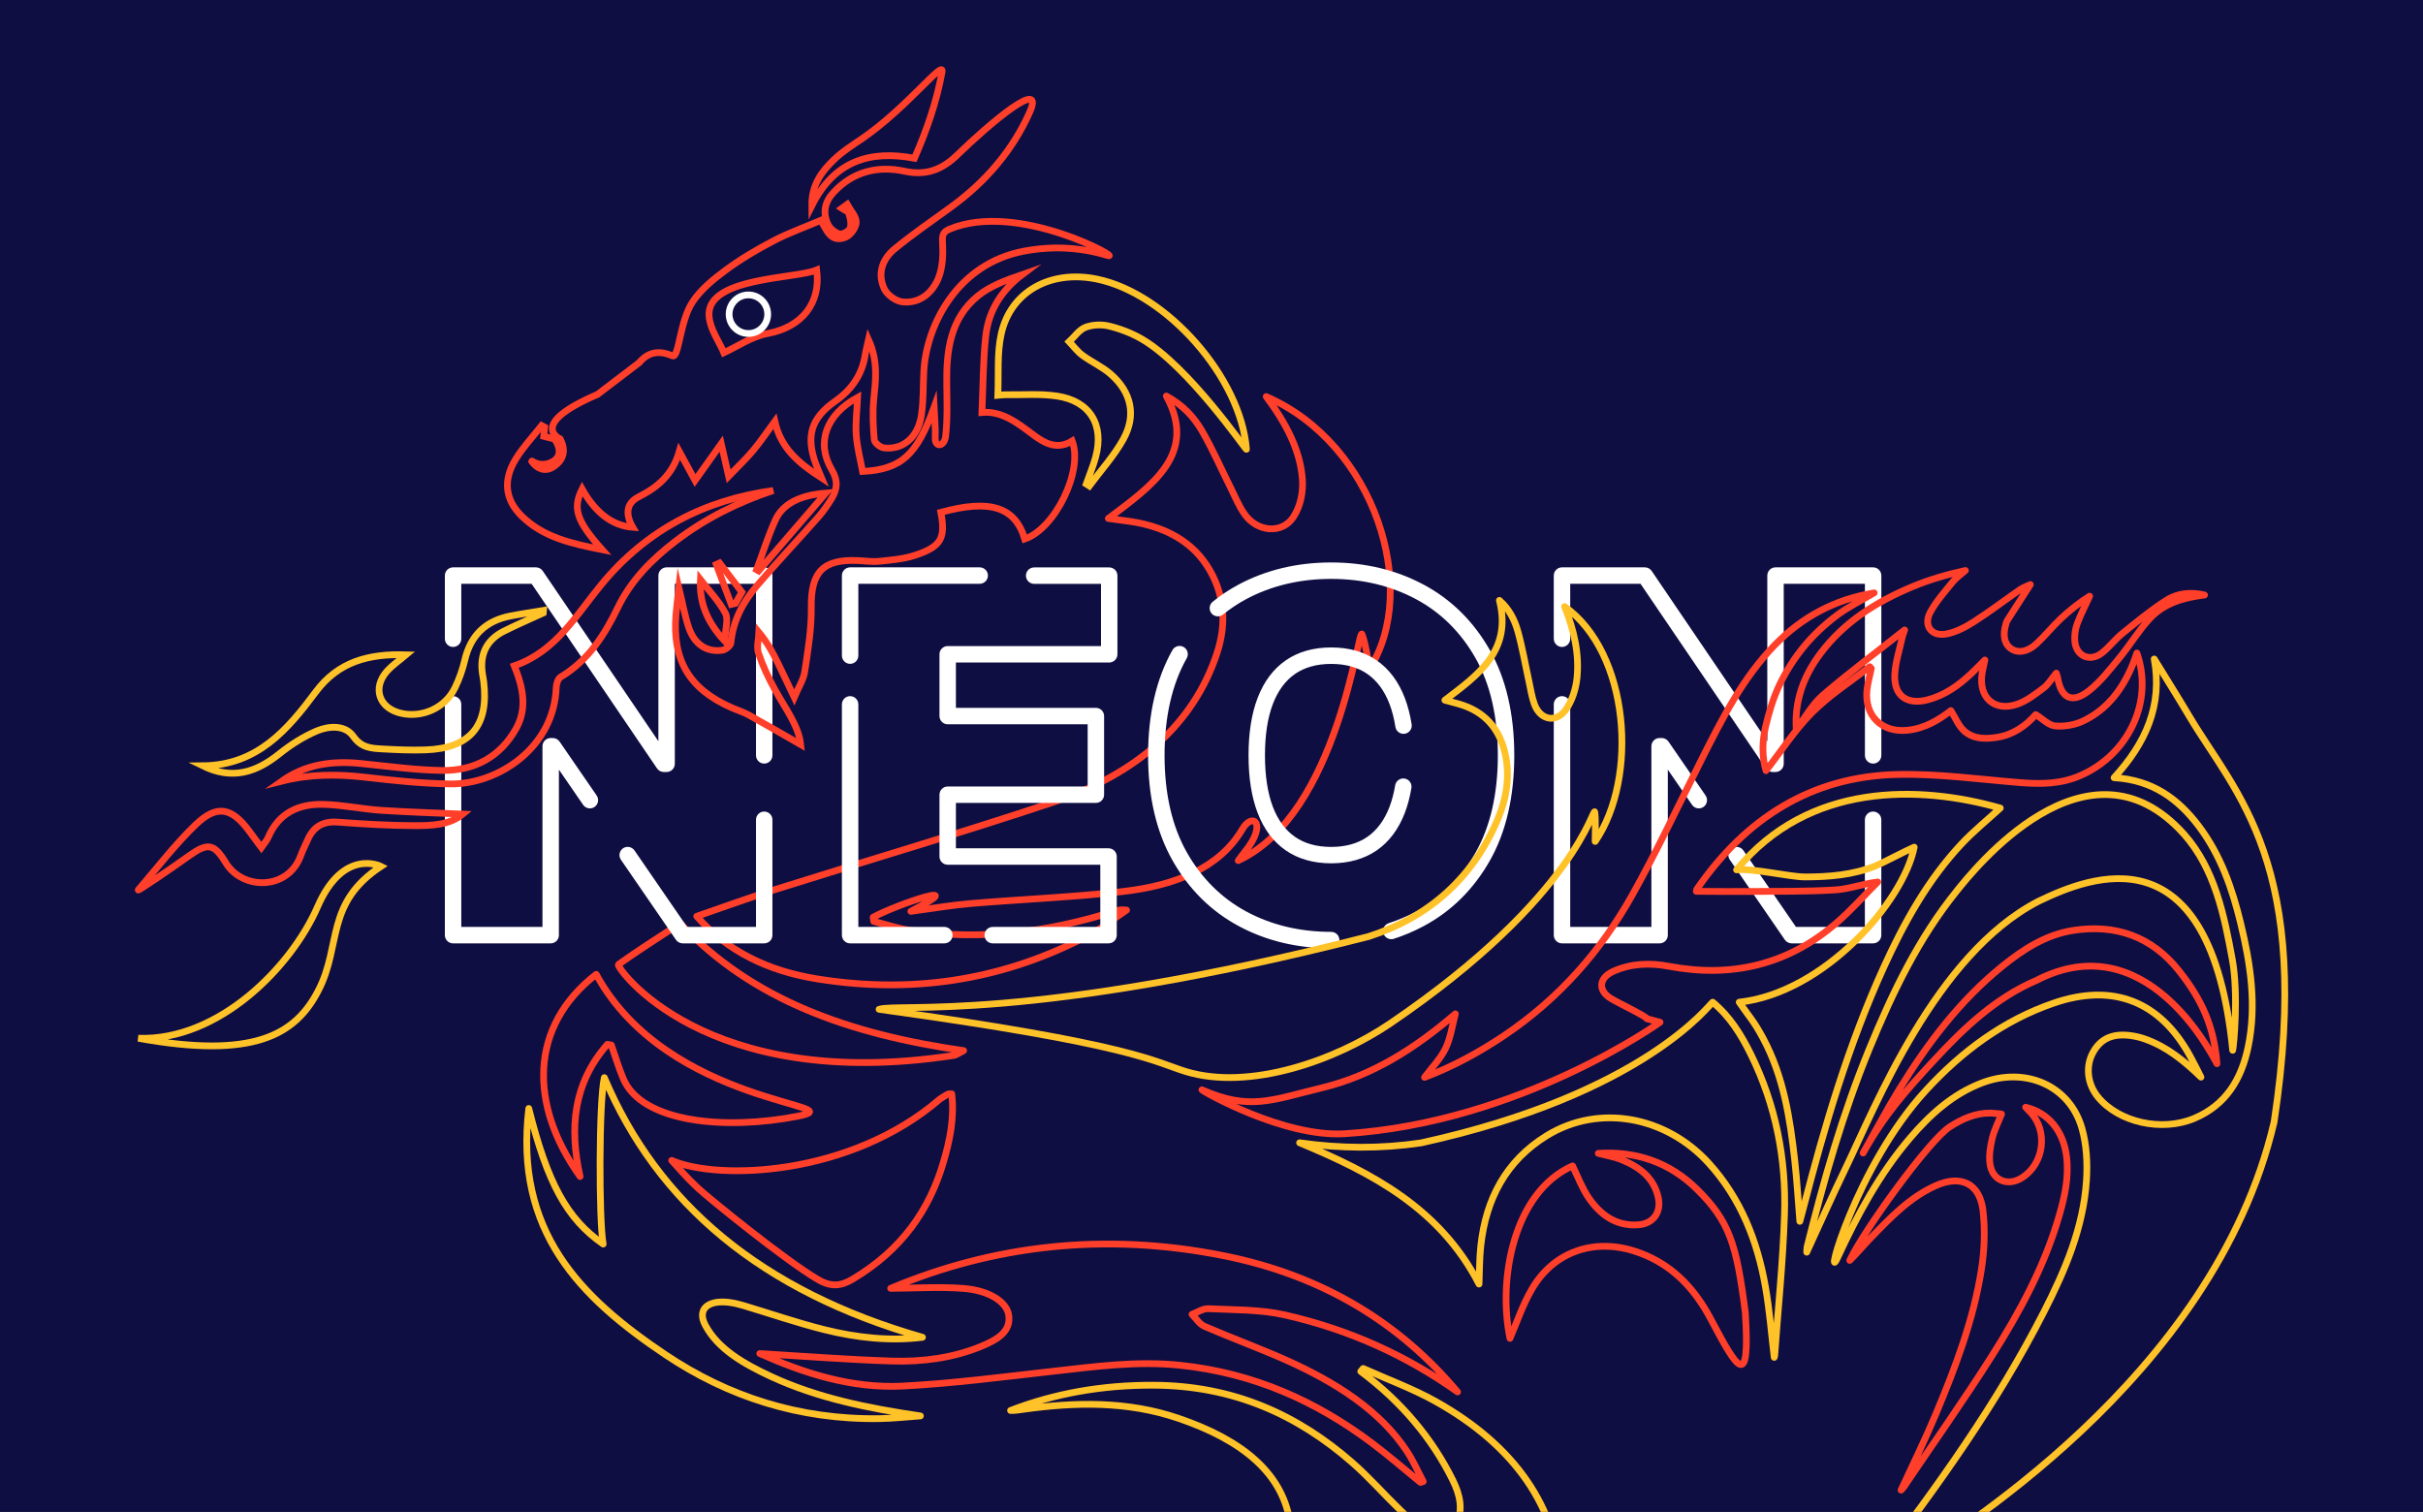 <svg width="718" height="448" viewBox="0 0 718 448" fill="none" xmlns="http://www.w3.org/2000/svg">
<rect x="0" y="0" width="718" height="448" fill="#333333" stroke="none"/>
<g clip-path="url(#clip0_10121_53617)">
<rect width="718" height="448" fill="#0F0E42"/>
<path d="M180.002 309.451C169.894 320.962 168.657 334.177 171.9 348.629C156.63 327.292 156.893 304.036 176.672 288.717C197.941 327.779 254.484 327.204 236.409 330.749C215.383 334.869 190.277 332.862 184.677 319.589C183.304 316.326 182.32 312.986 181.161 309.675C180.781 309.606 180.392 309.529 180.002 309.451Z" stroke="#FF3F2A" stroke-width="2" stroke-miterlimit="10" stroke-linecap="round" stroke-linejoin="round"/>
<path d="M258.739 271.79C258.797 272.199 258.856 272.608 258.914 273.017C262.449 273.913 265.936 275.101 269.529 275.647C290.779 278.851 310.636 276.153 329.656 270.203C330.825 269.833 331.964 269.424 333.824 269.677C330.094 272.18 326.647 275.004 322.576 277.146C298.794 289.68 272.149 294.871 242.183 290.07C227.741 287.752 215.568 281.948 206.462 271.517C214.457 268.771 222.005 266.005 229.757 263.571C256.976 254.991 284.508 246.908 311.454 237.919C336.96 229.408 353.779 214.527 360.664 193.423C363.069 186.041 363.176 178.348 359.437 170.732C355.093 161.88 347.039 156.299 334.905 154.507C332.87 154.206 330.815 153.952 328.429 153.631C341.372 143.912 355.006 134.533 345.608 117.354C350.575 120.033 353.827 123.646 356.106 127.551C359.359 133.131 361.862 138.935 364.725 144.632C366.02 147.213 367.072 149.891 368.786 152.326C372.526 157.663 379.878 158.325 383.248 153.241C385.381 150.028 386.199 145.84 385.936 142.071C385.332 133.511 381.144 125.457 375.213 117.52C407.585 131.553 420.771 174.735 405.88 198.078C405.14 194.611 404.79 191.222 403.611 187.96C402.55 185.019 396.638 241.221 366.926 255.001C367.539 254.183 368.133 253.355 368.776 252.556C375.72 244.054 371.24 240.432 368.153 245.691C361.365 257.241 348.257 262.412 332.636 264.184C317.765 265.879 302.582 266.473 287.585 267.739C281.839 268.226 276.22 269.209 269.909 270.047C288.637 260.347 266.257 267.749 258.739 271.79Z" stroke="#FF3F2A" stroke-width="2" stroke-miterlimit="10" stroke-linecap="round" stroke-linejoin="round"/>
<path d="M423.917 531.803C423.712 530.888 422.914 529.641 423.4 529.125C429 523.097 433.792 516.777 435.798 509.268C437.288 503.698 437.259 498.069 433.918 492.654C432.438 490.249 430.033 487.824 427.296 486.197C419.447 481.523 409.513 484.288 409.124 491.563C408.822 497.173 410.526 502.957 411.422 508.655C411.607 509.823 412.162 510.972 412.834 512.998C395.655 502.023 385.186 489.518 383.852 473.508C383.267 466.525 383.248 459.543 382.479 452.56C380.706 436.423 367.705 426.567 349.202 420.267C334 415.095 318.574 415.465 303.245 417.598C301.998 417.773 300.771 417.988 299.457 417.949C312.536 412.904 326.569 410.411 341.674 410.46C365.748 410.528 384.67 419.419 400.583 433.277C405.696 437.738 410.02 442.714 414.84 447.369C417.1 449.551 419.437 451.761 422.193 453.534C426.244 456.144 429.731 455.394 431.493 451.839C433.646 447.476 432.681 443.006 430.5 438.604C424.472 426.46 415.59 415.611 403.232 406.379C403.475 406.087 403.709 405.805 403.952 405.512C411.081 408.707 418.599 411.463 425.27 415.183C449.296 428.564 461.245 446.834 462.706 468.551C464.352 493.053 453.775 513.797 433.071 531.102C431.143 532.719 429.234 534.228 426.166 531.969C425.416 531.91 424.667 531.852 423.917 531.803Z" stroke="#FFC228" stroke-width="2" stroke-miterlimit="10" stroke-linecap="round" stroke-linejoin="round"/>
<path d="M420.927 439.266C416.067 435.312 411.393 431.222 406.328 427.433C390.191 415.396 371.834 406.875 349.727 404.557C336.794 403.203 324.407 404.956 311.922 406.349C297.197 407.995 282.492 409.933 267.591 410.712C252.165 411.52 237.918 406.777 225.141 401.08C237.742 401.83 251.007 402.882 264.251 403.301C273.396 403.593 282.307 402.346 290.273 399.142C295.142 397.185 299.739 394.731 298.892 389.589C298.249 385.703 293.019 382.353 285.433 381.778C278.255 381.243 271.049 381.73 263.93 381.759C294.159 369.079 327.085 364.999 362.563 372.079C392.422 378.039 415.054 392.374 431.912 412.445C416.944 401.791 399.891 393.981 380.735 389.637C373.47 387.992 365.631 388.157 358.054 387.787C356.437 387.709 354.83 388.878 353.224 389.462C354.441 390.67 355.366 392.335 356.934 393.017C364.822 396.435 373.012 399.415 380.852 402.902C395.898 409.611 409.016 417.977 417.031 430.218C418.882 433.052 420.187 436.071 421.745 439.003C421.462 439.09 421.19 439.178 420.927 439.266Z" stroke="#FF3F2A" stroke-width="2" stroke-miterlimit="10" stroke-linecap="round" stroke-linejoin="round"/>
<path d="M156.688 328.46C162.21 350.567 167.985 361.153 178.736 368.632C177.451 361.708 177.46 326.181 179.077 319.325C194.844 356.605 225.579 382.578 273.347 396.261C263.959 397.458 253.996 396.436 244.238 393.991C236.145 391.966 228.296 389.249 220.32 386.863C218.928 386.444 217.476 386.093 216.035 385.918C209.617 385.139 206.511 388.041 209.023 392.725C212.802 399.776 220.408 404.139 228.51 407.898C242.252 414.267 257.191 417.286 272.743 419.565C268.712 419.838 264.709 420.296 260.648 420.364C236.71 420.724 215.607 413.771 197.21 401.432C171.851 384.418 152.374 364.873 156.688 328.46Z" stroke="#FFC228" stroke-width="2" stroke-miterlimit="10" stroke-linecap="round" stroke-linejoin="round"/>
<path d="M199.031 343.857C212.724 349.846 251.912 348.629 278.577 325.626C279.346 325.149 280.096 324.652 280.894 324.204C281.079 324.097 281.43 324.165 282.024 324.126C282.862 331.196 281.479 337.936 279.492 344.607C275.382 358.465 267.299 370.317 252.691 379.023C249.195 381.107 246.332 381.458 242.32 379.111C232.766 373.521 209.763 354.852 206.754 351.989C202.946 348.395 202.537 347.645 199.031 343.857Z" stroke="#FF3F2A" stroke-width="2" stroke-miterlimit="10" stroke-linecap="round" stroke-linejoin="round"/>
<path d="M201.554 273.603C222.881 296.411 251.961 306.5 285.55 311.321C284.079 312.08 283.495 312.519 282.784 312.713C208.575 324.127 182.417 286.39 183.226 285.815C189.059 281.647 195.233 277.752 201.554 273.603Z" stroke="#FF3F2A" stroke-width="2" stroke-miterlimit="10" stroke-linecap="round" stroke-linejoin="round"/>
<path d="M226.455 279.535H202.313C201.515 279.535 200.765 279.136 200.307 278.484L183.995 254.76C183.235 253.65 183.508 252.141 184.618 251.371C185.718 250.612 187.238 250.894 188.007 251.995L203.599 274.666H224.021V242.908C224.021 241.564 225.111 240.474 226.455 240.474C227.799 240.474 228.89 241.564 228.89 242.908V277.101C228.89 278.445 227.799 279.535 226.455 279.535ZM163.193 279.535H134.259C132.915 279.535 131.825 278.445 131.825 277.101V208.716C131.825 207.372 132.915 206.281 134.259 206.281C135.603 206.281 136.694 207.372 136.694 208.716V274.666H160.749V221.123C160.749 219.779 161.839 218.688 163.183 218.688H163.806C164.605 218.688 165.355 219.088 165.813 219.74L176.808 235.721C177.567 236.831 177.295 238.341 176.184 239.11C175.074 239.87 173.555 239.588 172.795 238.487L165.618 228.057V277.111C165.628 278.445 164.537 279.535 163.193 279.535ZM197.531 228.758H196.704C195.895 228.758 195.145 228.359 194.688 227.687L157.535 172.985H136.694V189.268C136.694 190.612 135.603 191.703 134.259 191.703C132.915 191.703 131.825 190.612 131.825 189.268V170.55C131.825 169.206 132.915 168.115 134.259 168.115H158.82C159.629 168.115 160.378 168.515 160.836 169.187L195.097 219.633V170.55C195.097 169.206 196.188 168.115 197.531 168.115H226.455C227.799 168.115 228.89 169.206 228.89 170.55V223.83C228.89 225.174 227.799 226.265 226.455 226.265C225.111 226.265 224.021 225.174 224.021 223.83V172.985H199.966V226.323C199.966 227.667 198.875 228.758 197.531 228.758Z" fill="white"/>
<path d="M555.048 279.535H530.905C530.107 279.535 529.357 279.136 528.899 278.484L512.587 254.76C511.827 253.65 512.1 252.141 513.21 251.371C514.311 250.612 515.83 250.894 516.599 251.995L532.191 274.666H552.613V242.908C552.613 241.564 553.704 240.474 555.048 240.474C556.392 240.474 557.482 241.564 557.482 242.908V277.101C557.482 278.445 556.392 279.535 555.048 279.535ZM491.785 279.535H462.861C461.517 279.535 460.427 278.445 460.427 277.101V208.716C460.427 207.372 461.517 206.281 462.861 206.281C464.205 206.281 465.296 207.372 465.296 208.716V274.666H489.351V221.123C489.351 219.779 490.441 218.688 491.785 218.688H492.409C493.207 218.688 493.957 219.088 494.415 219.74L505.41 235.721C506.169 236.831 505.897 238.341 504.786 239.11C503.676 239.87 502.157 239.588 501.397 238.487L494.22 228.057V277.111C494.22 278.445 493.129 279.535 491.785 279.535ZM526.124 228.758H525.296C524.488 228.758 523.738 228.359 523.28 227.687L486.127 172.985H465.296V189.268C465.296 190.612 464.205 191.703 462.861 191.703C461.517 191.703 460.427 190.612 460.427 189.268V170.55C460.427 169.206 461.517 168.115 462.861 168.115H487.422C488.231 168.115 488.981 168.515 489.438 169.187L523.699 219.633V170.55C523.699 169.206 524.79 168.115 526.133 168.115H555.057C556.401 168.115 557.492 169.206 557.492 170.55V223.83C557.492 225.174 556.401 226.265 555.057 226.265C553.713 226.265 552.623 225.174 552.623 223.83V172.985H528.568V226.323C528.558 227.667 527.468 228.758 526.124 228.758Z" fill="white"/>
<path d="M328.497 279.535H294.168C292.824 279.535 291.734 278.445 291.734 277.101C291.734 275.757 292.824 274.666 294.168 274.666H326.053V256.231H280.826C279.482 256.231 278.392 255.14 278.392 253.796V235.488C278.392 234.144 279.482 233.053 280.826 233.053H322.303V214.618H280.826C279.482 214.618 278.392 213.527 278.392 212.183V193.874C278.392 192.53 279.482 191.44 280.826 191.44H326.257V173.004H306.449C305.105 173.004 304.014 171.914 304.014 170.57C304.014 169.226 305.105 168.135 306.449 168.135H328.692C330.036 168.135 331.126 169.226 331.126 170.57V193.874C331.126 195.218 330.036 196.309 328.692 196.309H283.261V209.748H324.738C326.082 209.748 327.173 210.839 327.173 212.183V235.488C327.173 236.831 326.082 237.922 324.738 237.922H283.261V251.362H328.487C329.831 251.362 330.922 252.452 330.922 253.796V277.101C330.932 278.445 329.841 279.535 328.497 279.535ZM279.843 279.535H251.912C250.568 279.535 249.478 278.445 249.478 277.101V208.716C249.478 207.372 250.568 206.281 251.912 206.281C253.256 206.281 254.347 207.372 254.347 208.716V274.666H279.843C281.187 274.666 282.277 275.757 282.277 277.101C282.277 278.445 281.187 279.535 279.843 279.535ZM251.912 196.708C250.568 196.708 249.478 195.617 249.478 194.274V170.55C249.478 169.206 250.568 168.115 251.912 168.115H290.312C291.656 168.115 292.746 169.206 292.746 170.55C292.746 171.894 291.656 172.985 290.312 172.985H254.347V194.274C254.347 195.617 253.256 196.708 251.912 196.708Z" fill="white"/>
<path d="M394.466 280.998C384.397 280.998 375.155 278.777 367.013 274.385C358.813 269.974 352.22 263.42 347.419 254.918C342.637 246.455 340.212 235.996 340.212 223.832C340.212 211.6 342.637 201.102 347.419 192.639C348.081 191.47 349.571 191.052 350.74 191.714C351.909 192.376 352.327 193.856 351.665 195.035C347.302 202.757 345.091 212.447 345.091 223.832C345.091 235.148 347.302 244.799 351.665 252.522C356.009 260.216 361.949 266.127 369.321 270.1C376.742 274.103 385.205 276.129 394.466 276.129C395.81 276.129 396.901 277.219 396.901 278.563C396.901 279.907 395.81 280.998 394.466 280.998ZM412.278 278.3C411.256 278.3 410.302 277.648 409.961 276.615C409.542 275.34 410.243 273.967 411.529 273.548C414.285 272.652 416.982 271.512 419.544 270.149C426.935 266.205 432.886 260.313 437.248 252.629C441.631 244.906 443.851 235.216 443.851 223.832C443.851 212.457 441.631 202.767 437.248 195.035C432.886 187.351 426.935 181.449 419.544 177.515C412.093 173.542 403.66 171.535 394.466 171.535C385.205 171.535 376.742 173.551 369.312 177.515C366.857 178.83 364.54 180.368 362.426 182.092C361.384 182.939 359.846 182.783 358.998 181.741C358.151 180.699 358.307 179.161 359.349 178.313C361.706 176.395 364.286 174.681 367.023 173.22C375.164 168.867 384.397 166.666 394.466 166.666C404.468 166.666 413.671 168.867 421.832 173.22C430.052 177.603 436.664 184.137 441.485 192.639C446.286 201.112 448.721 211.6 448.721 223.832C448.721 236.064 446.286 246.562 441.485 255.025C436.664 263.527 430.052 270.061 421.832 274.444C419.027 275.944 416.067 277.2 413.028 278.183C412.775 278.261 412.532 278.3 412.278 278.3ZM394.466 255.814C389.198 255.814 384.66 254.518 380.988 251.977C377.317 249.435 374.512 245.695 372.662 240.855C370.879 236.21 369.974 230.483 369.974 223.832C369.974 217.18 370.879 211.454 372.662 206.809C374.512 201.978 377.317 198.239 380.988 195.687C384.669 193.136 389.208 191.85 394.476 191.85C399.745 191.85 404.283 193.145 407.955 195.687C411.626 198.229 414.431 201.969 416.281 206.809C417.177 209.156 417.859 211.785 418.307 214.639C418.511 215.963 417.606 217.21 416.281 217.424C414.947 217.628 413.71 216.723 413.496 215.398C413.106 212.886 412.512 210.587 411.733 208.562C410.233 204.657 408.032 201.676 405.179 199.7C402.335 197.723 398.732 196.729 394.466 196.729C390.211 196.729 386.607 197.732 383.754 199.7C380.901 201.676 378.7 204.657 377.2 208.562C375.632 212.652 374.843 217.794 374.843 223.842C374.843 229.899 375.642 235.041 377.2 239.122C378.7 243.027 380.901 246.007 383.754 247.984C386.598 249.961 390.201 250.954 394.466 250.954C398.722 250.954 402.326 249.951 405.179 247.984C408.032 246.007 410.233 243.027 411.733 239.122C412.464 237.203 413.038 235.051 413.428 232.704C413.652 231.379 414.908 230.483 416.232 230.698C417.557 230.922 418.453 232.168 418.239 233.502C417.791 236.171 417.138 238.644 416.291 240.865C414.44 245.695 411.636 249.445 407.964 251.986C404.273 254.518 399.735 255.814 394.466 255.814Z" fill="white"/>
<path d="M189.419 107.463C192.166 104.162 195.418 103.801 199.265 105.438C201.193 106.265 201.408 95.231 205.196 89.515C207.66 85.785 211.409 82.727 215.071 80.029C219.522 76.748 224.342 73.904 229.251 71.343C233.643 69.044 238.366 67.369 243.226 65.295C244.891 67.963 246.108 72.161 250.617 70.281C252.088 69.668 253.724 67.379 253.724 65.86C253.724 64.097 252.02 62.334 251.046 60.572C250.51 60.961 249.974 61.351 249.439 61.74C250.159 62.227 251.318 62.587 251.523 63.24C251.961 64.642 252.37 66.356 251.912 67.622C251.591 68.509 249.634 69.57 248.738 69.317C247.423 68.957 245.962 67.72 245.358 66.473C243.771 63.181 244.336 59.977 246.839 57.202C252.623 50.794 260.161 49.031 268.079 50.745C274.603 52.157 279.317 50.142 283.67 45.915C293.438 36.429 309.935 22.552 305.085 33.352C300.236 44.152 292.503 53.647 281.498 61.584C275.977 65.567 270.357 69.453 265.099 73.767C261.398 76.806 259.908 81.188 262.08 85.668C262.946 87.45 265.537 89.281 267.504 89.466C272.617 89.963 276.317 86.749 278.09 82.376C279.375 79.192 279.492 75.345 279.298 71.829C279.181 69.677 279.414 68.733 281.372 67.905C301.677 59.354 333.493 77.322 328.117 75.686C320.054 73.232 311.766 72.862 303.479 74.41C283.69 78.111 274.545 96.342 273.766 109.849C273.513 114.251 273.688 118.721 273.026 123.055C272.023 129.648 267.504 133.417 261.875 132.706C260.814 132.569 259.148 131.206 259.07 130.3C258.729 126.337 258.525 122.305 258.915 118.351C259.46 112.742 260.307 107.2 257.376 100.666C256.899 102.789 256.567 103.918 256.392 105.067C255.506 110.998 252.341 115.498 247.54 118.857C240.431 123.834 238.707 129.103 241.726 137.429C242.125 138.53 242.612 139.591 243.459 141.626C236.632 137.215 231.364 132.823 229.601 124.856C227.254 128.041 225.345 130.904 223.144 133.524C221.031 136.036 218.616 138.306 215.918 141.12C215.139 137.692 214.535 135.053 213.717 131.479C210.883 135.462 208.527 138.763 205.965 142.367C204.456 139.591 203.073 137.069 201.291 133.787C199.285 140.76 194.805 144.412 189.205 147.255C185.329 149.223 185.436 152.719 187.501 156.254C181.482 155.786 176.457 151.969 172.494 144.918C169.64 150.625 170.789 154.296 178.444 162.886C169.348 161.075 160.953 159.224 154.536 152.865C149.618 147.986 149.023 142.23 152.831 136.017C155.003 132.472 157.925 129.395 160.505 126.103C160.798 126.259 161.09 126.415 161.382 126.57C161.304 127.379 161.236 128.177 161.129 129.288C162.112 129.541 163.232 129.823 164.362 130.115L164.255 129.989C166.173 132.686 166.485 135.598 163.242 137.049C159.337 138.802 156.844 135.715 157.632 136.806C159.191 138.948 161.528 139.912 163.933 138.364C167.05 136.348 167.819 133.446 165.978 130.047C165.978 130.047 156.152 125.83 177.071 116.871L189.419 107.463ZM210.124 93.81C210.513 97.822 213.172 101.279 214.496 104.522C218.353 102.759 222.716 99.711 227.488 98.825C237.538 96.955 243.303 89.934 242.018 80C235.853 82.678 208.994 82.084 210.124 93.81Z" stroke="#FF3F2A" stroke-width="2" stroke-miterlimit="10"/>
<path d="M290.974 122.223C296.925 121.688 301.589 125.398 306.313 128.933C309.828 131.563 313.441 133.306 317.717 130.667C321.057 139.49 312.692 156.611 303.664 159.717C300.84 150.193 293.331 147.807 278.791 151.819C280.272 159.435 278.928 161.977 271.137 164.548C267.767 165.658 264.105 165.95 260.541 166.32C258.428 166.534 256.266 166.184 254.123 166.096C243.752 165.668 240.275 169.602 240.401 179.945C240.489 186.304 239.418 192.702 238.463 199.023C238.103 201.428 236.613 203.668 235.357 206.628C233.565 202.869 232.143 199.802 230.653 196.763C229.134 193.666 227.556 190.599 224.898 187.385C224.81 189.44 224.138 191.68 224.742 193.501C225.998 197.26 227.731 200.912 229.65 204.389C232.727 209.949 236.681 215.101 237.266 220.633C232.416 217.857 227.196 214.809 221.918 211.887C220.291 210.982 218.47 210.436 216.756 209.677C204.242 204.174 199.158 195.614 200.317 181.98C200.512 179.721 200.804 177.461 201.164 174.131C202.275 178.737 202.898 182.418 204.076 185.914C205.781 190.969 209.433 193.355 214.097 192.663C215.042 192.517 216.503 191.31 216.581 190.482C217.214 183.928 220.145 178.416 224.274 173.585C230.186 166.671 236.438 160.058 242.456 153.241C243.956 151.547 245.261 149.657 246.439 147.719C248.134 144.944 248.377 142.382 246.478 139.198C241.716 131.154 244.794 122.837 254.133 117.753C253.958 121.59 253.471 125.281 253.724 128.924C253.977 132.576 254.961 136.189 255.613 139.704C267.154 139.091 271.702 134.777 276.785 120.743C276.921 123.752 277.272 126.771 277.136 129.761C277.009 132.654 279.853 132.488 280.223 129.206C280.797 124.045 280.603 118.776 280.544 113.566C280.418 103.769 281.664 94.303 289.767 87.7C293.448 84.7 298.191 82.996 302.943 81.341C296.662 86.083 292.893 92.189 292.085 99.708C291.305 106.973 291.325 114.355 290.974 122.223Z" stroke="#FF3F2A" stroke-width="2" stroke-miterlimit="10"/>
<path d="M338.333 100.449C335.373 98.735 332.032 97.45 328.702 96.632C326.491 96.086 323.784 96.184 321.67 96.982C319.791 97.703 318.418 99.777 316.83 101.258C318.125 102.611 319.265 104.179 320.755 105.27C323.433 107.247 326.569 108.64 329.062 110.802C335.265 116.168 336.814 123.082 332.831 130.22C330.084 135.148 326.179 139.423 322.79 143.991C322.488 143.796 322.186 143.601 321.884 143.407C322.819 140.767 323.92 138.177 324.66 135.479C327.28 125.896 323.004 118.826 313.207 117.356C308.25 116.616 303.118 117.044 298.054 116.966C297.294 116.956 296.525 117.073 295.688 117.141C295.96 110.967 295.405 104.803 296.671 99.037C299.427 86.396 311.279 79.901 324.972 82.686C345.734 86.913 367.744 111.931 369.351 133.132C369.38 133.658 352.279 108.542 338.333 100.449Z" stroke="#FFC228" stroke-width="2" stroke-miterlimit="10"/>
<path d="M160.992 181.623C157.116 183.405 153.191 185.09 149.384 186.989C144.222 189.569 142.109 193.835 142.946 199.552C143.063 200.35 143.229 201.129 143.326 201.928C144.943 215.055 139.304 221.765 126.069 222.204C121.804 222.35 117.509 222.165 113.243 221.921C110.02 221.736 107.108 221.629 104.693 218.191C102.278 214.763 97.496 215.075 93.893 216.584C89.909 218.26 86.121 220.694 82.732 223.411C75.915 228.865 68.825 231.222 60.06 226.917C76.237 226.781 85.235 216.224 93.552 205.044C100.281 196.007 109.328 193.679 120.323 194.02C118.181 195.831 116.301 197.107 114.811 198.734C110.176 203.788 112.269 209.962 118.999 211.394C125.319 212.738 131.932 209.709 134.795 203.856C136.081 201.236 137.074 198.412 137.736 195.568C139.46 188.235 143.949 183.94 151.263 182.528C154.516 181.895 157.798 181.418 161.07 180.873C161.05 181.126 161.021 181.369 160.992 181.623Z" stroke="#FFC228" stroke-width="2" stroke-miterlimit="10"/>
<path d="M83.463 231.474C90.475 226.488 98.353 225.397 106.69 226.216C114.812 227.024 122.934 228.192 131.065 228.3C140.502 228.416 148.215 224.336 152.948 215.863C156.289 209.884 155.003 203.719 152.393 197.292C164.742 193.065 170.731 182.255 178.347 173.042C191.543 157.081 208.692 148.141 229.124 145.346C218.694 148.822 208.955 153.653 200.2 160.353C193.13 165.768 186.985 171.942 183.021 180.142C179.087 188.283 174.227 195.772 166.154 200.603C165.375 201.07 164.868 202.59 164.829 203.641C164.226 221.522 147.563 232.507 133.344 232.292C124.94 232.166 116.516 231.27 108.15 230.306C99.843 229.332 91.663 229.381 83.463 231.474Z" stroke="#FF3F2A" stroke-width="2" stroke-miterlimit="10"/>
<path d="M137.152 241.231C133.218 244.522 127.803 244.678 122.544 244.649C115.055 244.62 107.556 244.172 100.077 243.607C95.695 243.276 92.88 244.96 91.166 248.856C90.465 250.443 89.666 252.002 89.072 253.628C85.352 263.795 71.893 263.863 66.907 255.663C63.391 249.869 61.541 249.645 55.912 253.667C50.273 257.699 40.282 264.486 40.992 263.668C46.563 257.192 51.783 250.346 57.909 244.435C64.239 238.328 68.641 239.215 73.831 246.256C74.912 247.726 76.013 249.187 77.444 251.125C78.34 249.83 79.061 249.09 79.441 248.203C82.518 240.919 88.488 238.153 95.841 238.348C101.567 238.504 107.254 239.731 112.981 240.12C121.064 240.656 129.166 240.88 137.152 241.231Z" stroke="#FF3F2A" stroke-width="2" stroke-miterlimit="10"/>
<path d="M240.557 60.95C240.469 54.659 243.634 50.617 247.384 47.072C249.789 44.794 252.662 42.992 255.418 41.112C268.643 32.104 279.891 17.262 279.151 21.333C277.564 30.088 274.633 38.561 270.981 46.897C257.726 44.385 247.179 47.735 240.557 60.95Z" stroke="#FF3F2A" stroke-width="2" stroke-miterlimit="10"/>
<path d="M244.696 146.114C237.742 154.178 231.276 161.676 224.809 169.175C224.605 169.058 224.4 168.932 224.196 168.815C226.036 163.887 227.614 158.833 229.786 154.051C231.948 149.308 237.012 146.728 244.696 146.114Z" stroke="#FF3F2A" stroke-width="2" stroke-miterlimit="10"/>
<path d="M214.759 189.967C209.198 184.007 207.212 178.154 207.553 171.766C210.007 174.95 213.016 178.047 214.954 181.709C215.908 183.549 214.915 186.422 214.759 189.967Z" stroke="#FF3F2A" stroke-width="2" stroke-miterlimit="10"/>
<path d="M216.688 179.079C215.208 175.145 213.737 171.21 212.257 167.276C212.578 167.13 212.9 166.984 213.221 166.828C215.383 169.652 217.555 172.476 219.834 175.456C219.23 176.518 218.597 177.648 217.954 178.777C217.535 178.875 217.116 178.972 216.688 179.079Z" stroke="#FF3F2A" stroke-width="2" stroke-miterlimit="10"/>
<path d="M221.771 98.822C224.928 98.822 227.488 96.263 227.488 93.106C227.488 89.949 224.928 87.389 221.771 87.389C218.614 87.389 216.055 89.949 216.055 93.106C216.055 96.263 218.614 98.822 221.771 98.822Z" stroke="white" stroke-width="2" stroke-miterlimit="10" stroke-linecap="round" stroke-linejoin="round"/>
<path d="M652.201 319.171C647.273 314.389 642.131 310.192 635.665 307.903C634.408 307.455 633.094 307.114 631.769 306.919C626.189 306.072 622.537 307.66 620.219 311.847C617.94 315.957 618.525 321.216 621.68 325.062C627.874 332.61 640.602 335.434 650.205 331.402C659.612 327.448 664.199 319.755 666.176 310.269C668.766 297.853 666.897 285.621 663.956 273.516C661.472 263.28 658.034 253.396 651.617 244.874C645.501 236.743 637.797 231.084 626.462 230.451C635.782 220.236 640.894 209.134 638.353 195.275C641.829 200.943 645.384 206.562 648.773 212.279C662.397 235.233 685.497 255.869 673.879 332.464C655.911 409.234 576.317 455.599 564.407 464.199C559.041 468.075 553.578 471.814 548.153 475.612C547.851 475.827 547.501 475.963 546.858 475.846C549.77 472.136 552.721 468.455 555.593 464.705C574.048 440.612 591.714 415.983 605.592 388.87C611.922 376.502 617.385 363.754 618.281 349.682C618.603 344.598 618.32 339.213 616.937 334.353C613.344 321.683 600.216 315.937 587.254 320.904C578.577 324.225 571.906 330.292 565.994 337.226C556.947 347.831 550.393 359.985 544.569 372.558C540.255 381.868 549.945 345.669 570.718 323.076C581.323 311.535 593.652 302.342 608.65 297.21C626.15 291.221 640.067 296.674 648.977 312.928C650.117 314.964 651.13 317.077 652.201 319.171Z" stroke="#FFC228" stroke-width="2" stroke-miterlimit="10" stroke-linecap="round" stroke-linejoin="round"/>
<path d="M411.977 303.248C395.811 314.223 370.315 323.271 351.393 317.515C342.268 314.74 336.084 309.481 260.502 299.08C266.102 297.229 304.774 303.238 405.589 277.499C423.41 271.782 436.421 260.203 443.793 242.82C446.374 236.743 447.484 230.266 446.082 223.644C444.456 215.941 439.947 210.779 432.263 208.588C430.967 208.218 429.672 207.887 428.153 207.478C437.931 200.028 448.117 192.909 444.319 177.902C447.202 180.443 448.828 183.667 449.783 187.085C451.146 191.974 451.993 196.999 453.084 201.966C453.581 204.215 453.902 206.533 454.691 208.676C456.415 213.38 461.118 214.363 464.011 210.273C465.842 207.682 466.952 204.215 467.293 201.021C468.062 193.776 466.426 186.754 463.631 179.732C482.865 193.396 485.592 230.52 472.688 249.335C472.678 246.374 472.902 243.501 472.581 240.687C472.289 238.135 467.332 265.666 411.977 303.248Z" stroke="#FFC228" stroke-width="2" stroke-miterlimit="10" stroke-linecap="round" stroke-linejoin="round"/>
<path d="M647.243 247.249C656.31 257.513 659.086 271.167 661.501 284.363C663.371 294.627 661.929 309.995 661.608 311.212C654.976 245.35 619.693 259.52 604.004 267.086C573.463 282.883 555.632 328.119 546.789 346.398C542.923 354.384 539.329 362.496 535.385 371.047C535.424 370.238 535.395 369.897 535.463 369.586C540.44 349.622 546.088 329.872 553.928 310.794C560.774 294.131 568.536 277.965 579.93 263.892C584.468 258.283 618.437 215.063 647.243 247.249Z" stroke="#FFC228" stroke-width="2" stroke-miterlimit="10" stroke-linecap="round" stroke-linejoin="round"/>
<path d="M438.272 380.483C426.8 358.152 406.641 347.547 385.108 338.626C397.145 340.34 409.104 340.428 421.064 338.665C487.277 324.135 506.676 297.471 507.504 296.964C512.656 301.22 516.006 306.684 518.849 312.468C526.202 327.417 529.338 343.379 528.793 359.896C528.335 373.871 526.894 387.816 525.881 401.772C525.861 402.044 525.705 402.307 525.744 402.191C524.926 395.422 524.381 388.264 523.134 381.223C520.739 367.687 515.86 355.192 506.462 344.791C493.685 330.65 473.759 327.047 458.372 336.503C446.306 343.914 440.327 355.26 438.807 369.099C438.398 372.682 438.447 376.305 438.272 380.483Z" stroke="#FFC228" stroke-width="2" stroke-miterlimit="10" stroke-linecap="round" stroke-linejoin="round"/>
<path d="M514.593 257.748C535.852 231.746 568.749 232.603 592.736 239.449C588.928 242.945 584.828 246.257 581.264 250.055C571.243 260.757 564.211 273.427 558.193 286.653C547.733 309.636 540.634 333.768 534.343 358.154C534.06 359.254 533.758 360.345 533.34 361.903C532.824 355.641 532.483 349.778 531.84 343.955C530.447 331.421 528.509 318.936 522.462 307.669C519.598 302.342 518.634 301.718 515.382 296.966C540.576 294.2 564.055 267.136 567.23 251.029C565.136 251.905 557.696 255.81 555.787 256.58C549.077 259.287 542.017 259.842 534.888 259.852C530.379 259.852 519.199 257.203 514.593 257.748Z" stroke="#FFC228" stroke-width="2" stroke-miterlimit="10" stroke-linecap="round" stroke-linejoin="round"/>
<path d="M473.623 341.754C484.842 341.053 494.726 344.393 502.819 352.36C512.48 361.865 514.593 368.633 517.184 388.938C518.654 412.262 514.934 405.922 506.987 390.915C501.904 381.313 494.814 373.989 484.14 370.659C472.133 366.919 460.417 370.98 454.028 381.829C451.146 386.718 449.344 392.239 447.445 396.573C443.803 379.277 448.458 353.236 465.997 345.484C467.546 348.63 468.773 351.98 470.711 354.843C474.148 359.917 478.813 363.364 485.348 362.945C489.945 362.644 492.379 359.225 491.357 354.736C490.061 349 485.874 345.874 480.829 343.77C478.541 342.796 476.028 342.397 473.623 341.754Z" stroke="#FF3F2A" stroke-width="2" stroke-miterlimit="10" stroke-linecap="round" stroke-linejoin="round"/>
<path d="M601.648 173.217C599.437 176.655 597.1 180.278 594.772 183.911C594.626 184.144 594.558 184.427 594.47 184.69C593.341 188.147 593.925 190.942 596.058 192.305C598.083 193.6 600.839 193.182 603.459 190.757C605.991 188.42 608.163 185.683 610.675 183.316C613.305 180.843 616.148 178.593 619.206 176.655C617.96 179.392 616.557 182.07 615.515 184.884C614.951 186.413 614.707 188.186 614.805 189.822C615.097 194.36 619.216 196.298 622.81 193.523C625.011 191.818 626.715 189.481 628.887 187.728C633.152 184.29 637.408 180.765 642.014 177.834C645.316 175.73 649.299 175.379 653.262 176.305C647.088 177.064 641.196 178.72 636.911 183.414C633.659 186.968 631.146 191.185 628.069 194.915C625.235 198.353 622.449 201.985 618.992 204.703C614.045 208.588 610.744 206.952 609.731 200.768C609.682 200.447 609.536 200.135 609.331 199.463C607.939 201.128 606.975 202.804 605.553 203.875C603.118 205.706 600.586 207.683 597.772 208.666C591.013 211.013 586.241 206.689 587.341 199.58C587.507 198.499 587.78 197.438 588.169 195.577C586.494 197.252 585.374 198.421 584.196 199.531C580.408 203.105 576.259 206.076 571.117 207.39C565.059 208.939 561.154 206.134 561.476 199.872C561.67 196.113 562.927 192.412 563.725 188.682C563.852 188.098 564.095 187.543 564.387 186.676C556.08 193.24 547.88 199.337 540.158 205.998C536.993 208.725 534.879 212.669 532.279 216.068C531.743 207.76 534.412 200.388 539.379 193.737C546.429 184.281 556.061 178.301 566.715 173.841C571.701 171.757 576.921 170.247 582.394 169.049C581.138 170.16 579.716 171.124 578.674 172.399C576.327 175.272 573.815 178.097 572.042 181.31C569.831 185.313 572.295 188.721 576.785 187.855C579.609 187.309 582.394 185.849 584.858 184.281C589.581 181.271 594.042 177.853 598.648 174.669C599.671 173.997 600.898 173.578 601.648 173.217Z" stroke="#FF3F2A" stroke-width="2" stroke-miterlimit="10" stroke-linecap="round" stroke-linejoin="round"/>
<path d="M600.245 328.09C607.14 329.765 611.474 335.248 612.38 342.776C613.1 348.736 611.864 354.443 610.227 360.091C605.903 375.089 598.551 388.704 590.263 401.763C581.898 414.959 572.86 427.726 564.105 440.688C563.92 440.971 563.647 441.195 563.336 441.545C566.803 434.008 570.416 426.704 573.561 419.205C579.395 405.279 584.8 391.158 587.147 376.16C588.043 370.453 588.286 364.454 587.614 358.728C586.66 350.635 581.031 347.996 573.561 351.356C565.936 354.784 560.268 360.715 554.581 366.577C552.39 368.827 550.383 371.252 548.134 373.482C552.127 364.844 571.633 337.858 577.788 333.894C581.469 331.528 585.384 329.755 589.893 329.824C590.906 329.843 591.919 329.999 593.107 330.106C592.084 332.696 590.925 334.927 590.361 337.303C589.786 339.679 589.377 342.25 589.65 344.656C590.224 349.768 594.947 351.736 599.271 348.931C605.738 344.743 606.936 335.17 601.687 329.6C601.375 329.259 601.044 328.918 600.245 328.09Z" stroke="#FF3F2A" stroke-width="2" stroke-miterlimit="10" stroke-linecap="round" stroke-linejoin="round"/>
<path d="M552.086 341.656C555.583 335.472 559.001 328.947 562.857 322.695C571.262 309.071 580.845 296.391 593.417 286.243C599.601 281.247 606.302 276.953 614.287 275.706C626.928 273.729 637.66 277.517 645.714 287.685C652.57 296.333 656.125 304.357 656.943 315.187C655.063 311.72 635.712 273.827 603.477 290.499C591.333 295.68 581.896 304.669 573.054 314.242C565.321 322.607 558.485 330.145 552.086 341.656Z" stroke="#FF3F2A" stroke-width="2" stroke-miterlimit="10" stroke-linecap="round" stroke-linejoin="round"/>
<path d="M633.219 193.513C632.742 194.828 632.391 195.899 631.963 196.941C628.983 204.177 624.484 210.215 617.306 213.643C614.833 214.822 611.736 215.347 609.019 215.114C607.061 214.938 605.269 213 603.234 211.744C600.41 214.968 596.728 217.656 591.966 218.454C588.47 219.038 584.838 219.068 582.091 216.633C580.358 215.094 579.423 212.65 578.089 210.566C574.583 213.293 570.356 215.883 565.175 216.389C557.628 217.13 552.486 212.114 553.226 204.567C553.44 202.385 554.083 200.243 554.521 198.091C554.365 197.915 554.209 197.73 554.054 197.555C548.327 202.025 542.104 205.998 537.011 211.101C531.879 216.243 527.876 222.496 523.309 228.358C522.111 224.258 522.16 219.779 523.163 215.435C524.156 211.16 525.441 206.865 527.321 202.921C529.249 198.889 531.733 195.023 534.567 191.575C537.342 188.196 540.634 185.128 544.12 182.479C547.587 179.85 551.59 177.912 555.359 175.682C543.789 177.591 533.992 182.801 525.85 191.196C516.346 201.012 510.298 213.01 504.24 225.018C497.462 238.457 491.035 252.111 483.672 265.229C474.304 281.921 461.809 296.032 445.799 306.803C438.397 311.78 430.606 316.026 422.134 319.239C424.344 316.269 426.886 313.708 428.366 310.63C429.876 307.485 430.343 303.843 431.259 300.424C419.456 310.543 406.912 318.645 391.876 322.297C376.81 325.949 370.412 329.192 356.164 322.94C356.544 323.447 380.433 337.081 398.547 335.941C450.454 332.689 491.911 302.908 491.911 302.908L487.967 301.846C488.22 301.35 479.826 297.357 477.362 295.876C473.369 293.471 473.807 289.741 478.073 287.823C483.341 285.456 488.941 285.271 494.463 286.313C513.093 289.838 529.775 285.924 544.188 273.487C548.522 269.748 552.359 265.414 556.42 261.343C551.911 261.908 547.938 263.447 543.896 263.69C535.501 264.206 527.058 264.08 518.634 264.158C513.336 264.206 508.029 264.138 502.672 264.119C502.721 263.924 502.731 263.612 502.877 263.408C517.251 242.625 536.592 230.072 562.224 229.488C574.339 229.215 586.513 230.929 598.647 231.903C604.743 232.39 610.645 232.351 616.43 229.829C630.755 223.625 638.264 207.81 633.219 193.513Z" stroke="#FF3F2A" stroke-width="2" stroke-miterlimit="10" stroke-linecap="round" stroke-linejoin="round"/>
<path d="M112.893 256.727C112.893 256.727 101.781 251.049 94.107 268.696C86.433 286.342 64.94 308.517 40.963 307.651C75.166 313.844 87.534 306.764 94.399 293.383C101.265 280.002 96.328 267.654 112.893 256.727Z" stroke="#FFC228" stroke-width="2" stroke-miterlimit="10"/>
</g>
<defs>
<clipPath id="clip0_10121_53617">
<rect width="718" height="448" fill="white"/>
</clipPath>
</defs>
</svg>
